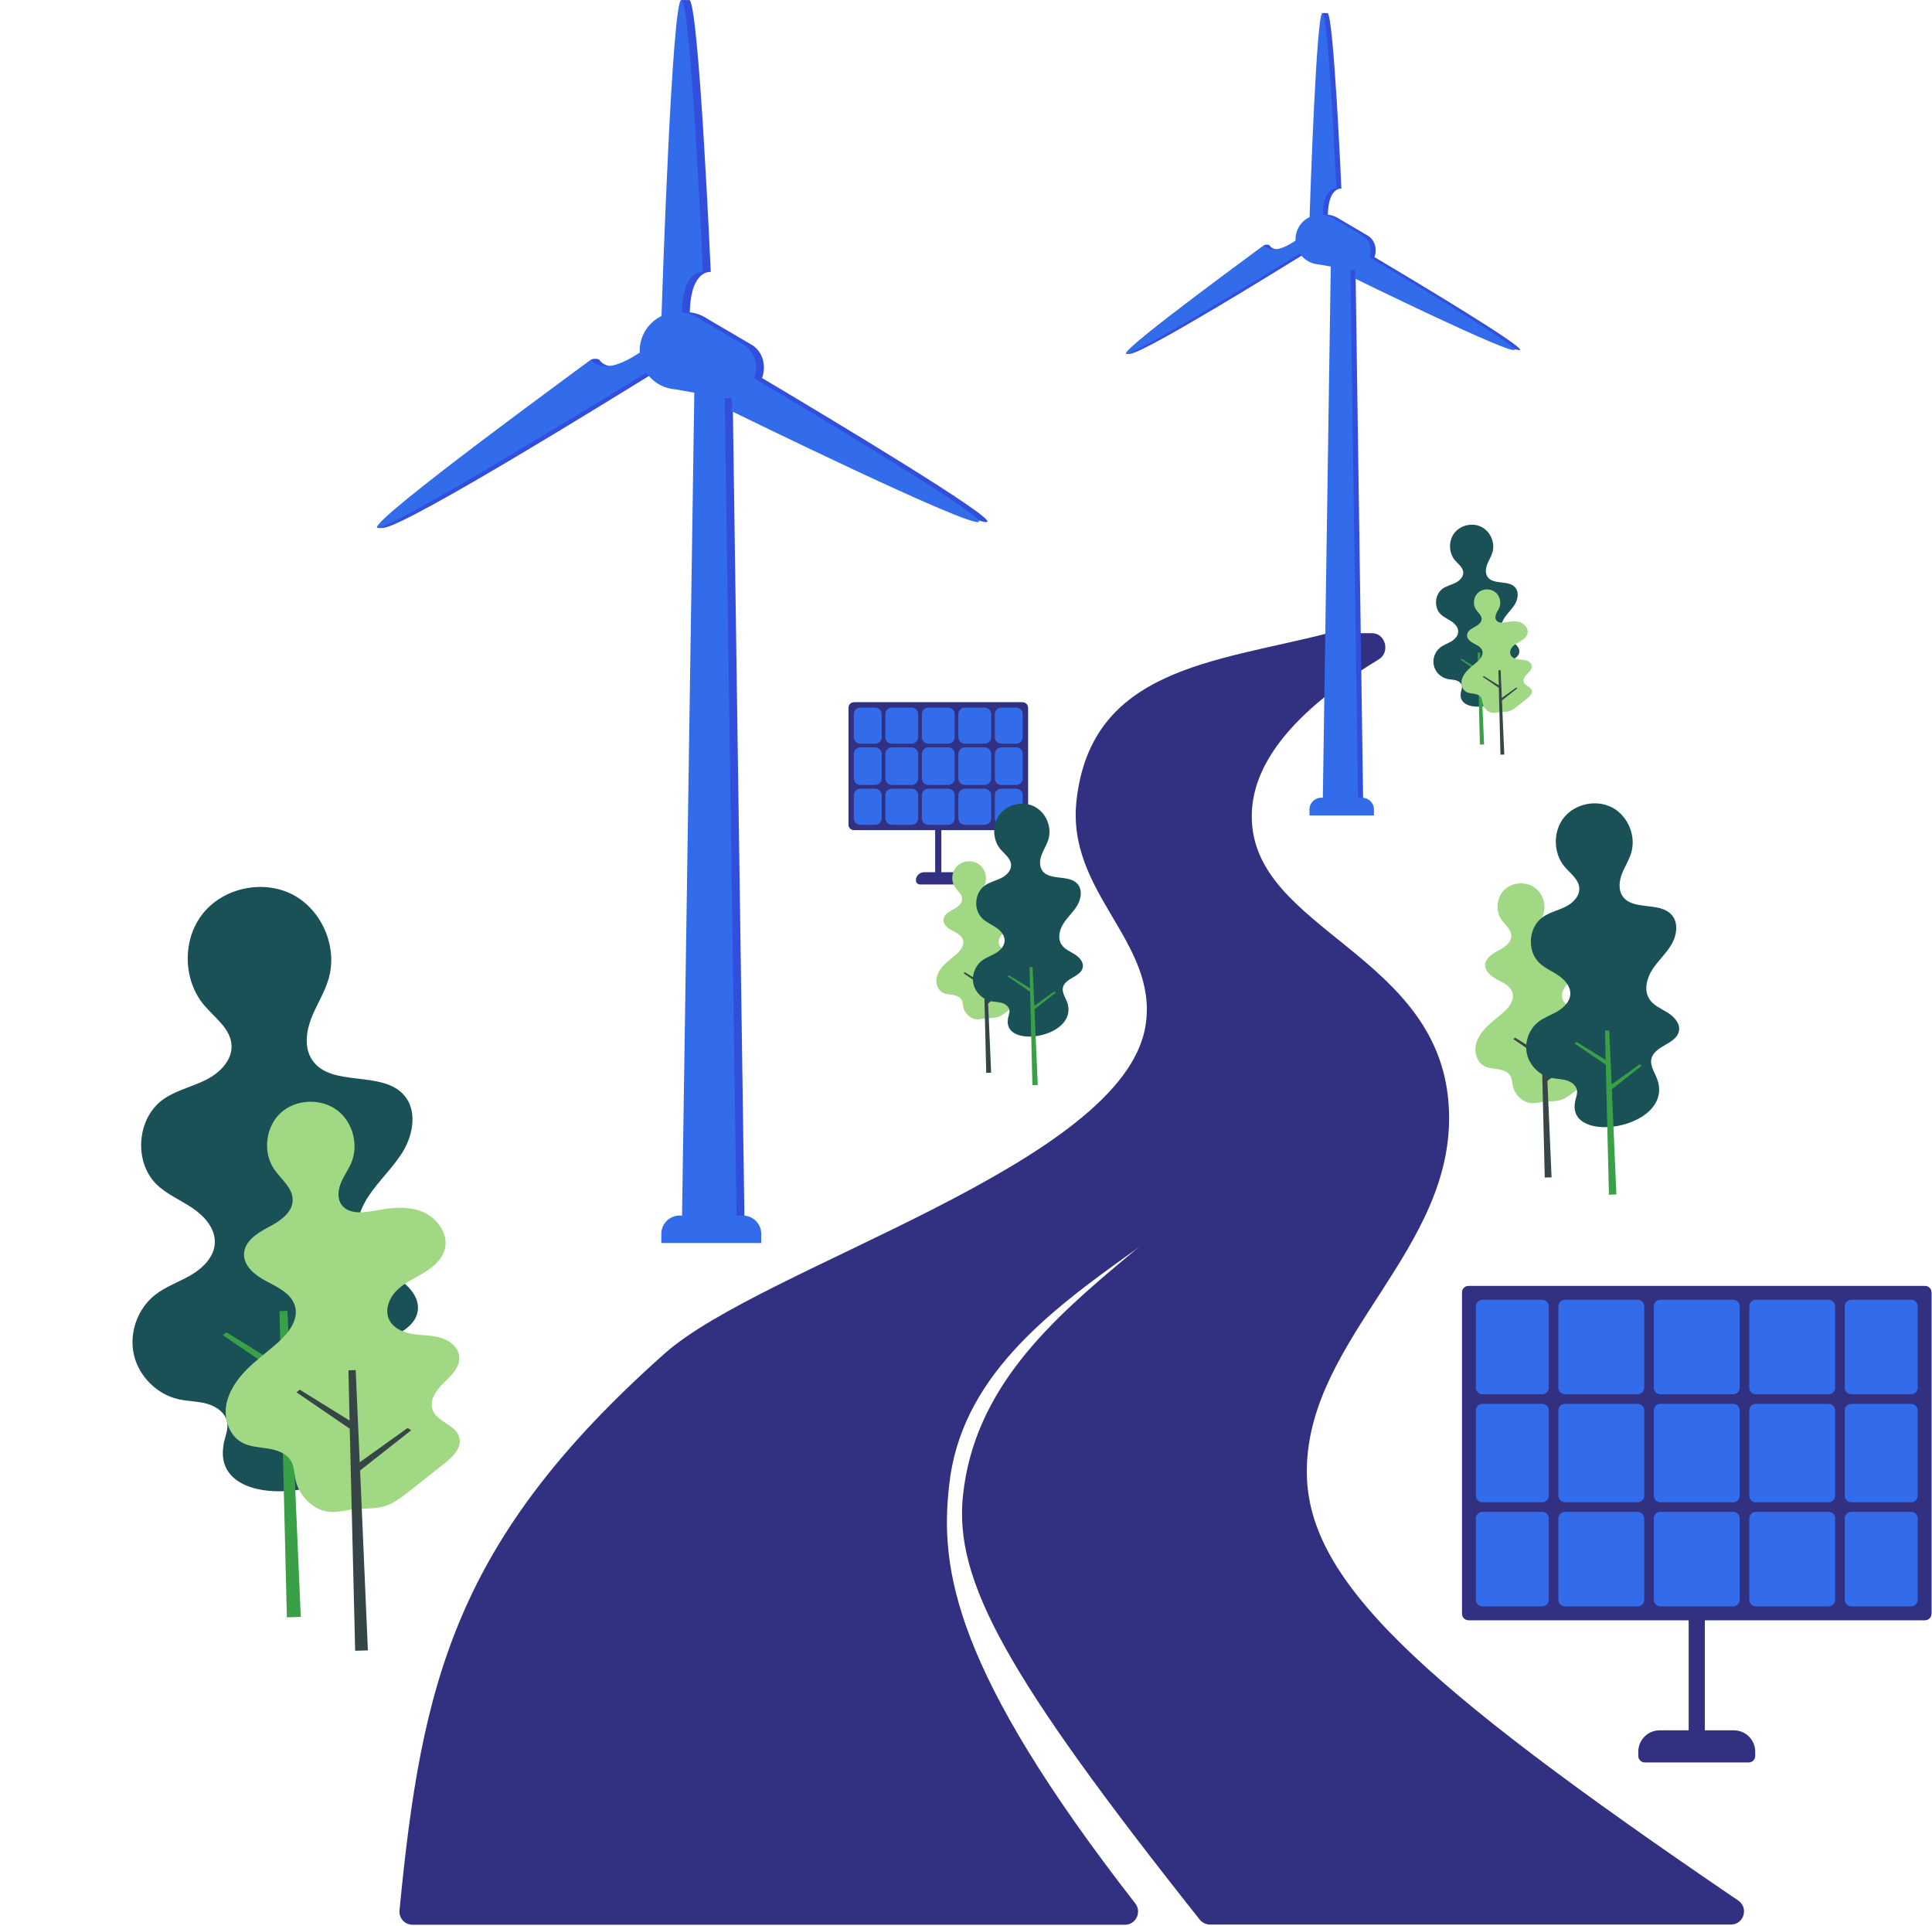 <svg width="592" height="590" viewBox="0 0 592 590" fill="none" xmlns="http://www.w3.org/2000/svg">
<path d="M400.444 449.696C401.332 409.454 445.755 382.728 443.978 340.112C442.157 292.199 383.563 285.32 383.563 250.131C383.563 237.017 391.942 220.589 422.479 202.032C426.063 199.854 424.581 194 420.387 194H415.86C415.302 194 414.747 194.118 414.238 194.345C386.298 206.784 366.059 219.937 356.331 239.964C346.514 260.177 392.892 287.329 391.87 321.726C390.582 374.205 302.002 392.225 295.072 458.219C292.336 484.221 308.182 513.225 367.594 588.122C368.352 589.078 369.525 589.659 370.745 589.659H530.402C534.349 589.659 535.898 584.53 532.635 582.311C433.443 514.855 399.672 483.439 400.444 449.696Z" fill="#323081"/>
<path d="M329.856 245.322C326.746 273.631 354.91 288.486 351.045 314.055C344.56 356.671 233.724 387.903 203.605 414.751C139.415 471.827 129.155 515.466 122.416 585.332C122.19 587.676 124.034 589.72 126.39 589.72H344.713C348.061 589.72 349.925 585.838 347.869 583.196C292.276 511.76 287.961 480.776 290.808 455.358C297.56 389.364 398.001 374.205 399.289 321.848C400.133 287.39 355.177 260.177 365.039 239.599C372.402 224.235 388.977 209.585 408.386 200.765C410.817 199.66 409.925 194 407.254 194V194C407.068 194 406.883 194.023 406.703 194.07C372.17 202.898 334.331 204.76 329.856 245.322Z" fill="#323081"/>
<path d="M233.482 115.955C233.79 115.074 234.01 114.105 234.054 113.137C234.098 112.3 234.054 111.507 233.878 110.758C233.746 110.01 233.482 109.305 233.131 108.645C232.823 108.028 232.384 107.456 231.944 106.927C231.461 106.443 230.977 106.002 230.406 105.694C225.923 103.052 221.395 100.409 216.912 97.767C215.286 96.666 213.44 95.918 211.374 95.697C211.638 82.486 217.791 83.323 217.791 83.323C217.791 83.323 214.099 -0.439 211.155 0.002C210.862 0.031 210.07 0.031 208.781 0.002C206.408 19.423 205.353 88.915 205.089 96.842C201.133 98.736 198.408 102.788 198.408 107.5C198.408 107.544 198.408 107.632 198.408 107.676C198.408 107.72 198.408 107.808 198.408 107.852C198.408 107.896 198.408 107.984 198.408 108.028C186.453 116.043 183.596 110.142 183.596 110.142C183.596 110.142 182.234 109.658 181.223 110.142C170.498 117.981 124.568 152.771 115.514 161.667C116.437 161.975 117.227 161.667 117.887 161.667C126.809 159.773 187.596 122.12 200.474 114.193C202.452 117.1 205.704 119.038 209.44 119.302C211.33 119.654 213.264 120.007 215.154 120.315L211.33 376.707H228.164L224.516 121.988C224.516 121.988 224.604 121.988 224.692 121.988C224.736 121.988 224.824 121.988 224.912 121.988C224.956 121.988 225.043 121.988 225.131 121.988C225.219 121.988 225.263 121.988 225.351 121.988C225.747 121.988 226.186 121.988 226.582 121.944C227.417 124.322 226.362 125.82 226.362 125.82C226.362 125.82 301.521 162.636 302.576 159.817C303.367 157.703 257.349 130.003 233.658 115.911L233.482 115.955Z" fill="#324EDD"/>
<path d="M231.061 115.955C231.368 115.074 231.588 114.105 231.632 113.137C231.676 112.3 231.632 111.507 231.457 110.758C231.325 110.01 231.061 109.305 230.71 108.645C230.402 108.028 229.963 107.456 229.524 106.927C229.085 106.443 228.558 106.002 227.987 105.694C223.507 103.052 218.983 100.409 214.504 97.767C212.923 96.666 211.035 95.918 208.97 95.697C209.234 82.486 215.382 83.323 215.382 83.323C215.382 83.323 211.693 -0.439 208.751 0.002C205.94 0.398 202.997 87.506 202.69 96.842C198.737 98.736 196.014 102.788 196.014 107.5C196.014 107.544 196.014 107.632 196.014 107.676C196.014 107.72 196.014 107.808 196.014 107.852C196.014 107.896 196.014 107.984 196.014 108.028C184.068 116.043 181.214 110.142 181.214 110.142C181.214 110.142 113.58 159.377 115.556 161.667C117.357 163.693 185.21 122.12 198.078 114.193C200.055 117.1 203.305 119.038 207.038 119.302C208.926 119.654 210.859 120.007 212.747 120.315L208.927 376.707H225.747L222.058 121.988C222.058 121.988 222.189 121.988 222.233 121.988C222.321 121.988 222.365 121.988 222.409 121.988C222.497 121.988 222.541 121.988 222.629 121.988C222.717 121.988 222.76 121.988 222.848 121.988C223.244 121.988 223.639 121.988 224.078 121.944C224.913 124.322 223.858 125.82 223.858 125.82C223.858 125.82 298.959 162.636 300.013 159.817C300.804 157.703 254.821 130.003 231.105 115.911L231.061 115.955Z" fill="#326CEB"/>
<path d="M227.654 372.436H208.239C205.148 372.436 202.643 374.941 202.643 378.032V380.848H233.251V378.032C233.251 374.941 230.745 372.436 227.654 372.436Z" fill="#326CEB"/>
<path d="M421.152 78.852C421.351 78.284 421.493 77.658 421.521 77.033C421.549 76.493 421.521 75.981 421.407 75.498C421.322 75.014 421.152 74.559 420.925 74.133C420.727 73.735 420.443 73.366 420.159 73.024C419.847 72.712 419.535 72.427 419.166 72.228C416.272 70.523 413.349 68.817 410.455 67.111C409.406 66.401 408.214 65.917 406.881 65.775C407.051 57.247 411.023 57.787 411.023 57.787C411.023 57.787 408.64 3.717 406.739 4.001C406.55 4.02 406.039 4.02 405.207 4.001C403.675 16.538 402.994 61.397 402.823 66.514C400.27 67.737 398.511 70.352 398.511 73.394C398.511 73.422 398.511 73.479 398.511 73.508C398.511 73.536 398.511 73.593 398.511 73.621C398.511 73.65 398.511 73.707 398.511 73.735C390.793 78.909 388.949 75.1 388.949 75.1C388.949 75.1 388.07 74.787 387.417 75.1C380.494 80.16 350.845 102.618 345 108.36C345.596 108.559 346.106 108.36 346.532 108.36C352.292 107.138 391.531 82.832 399.844 77.715C401.121 79.591 403.221 80.842 405.632 81.013C406.852 81.24 408.1 81.468 409.321 81.667L406.852 247.175H417.719L415.364 82.747C415.364 82.747 415.421 82.747 415.478 82.747C415.506 82.747 415.563 82.747 415.62 82.747C415.648 82.747 415.704 82.747 415.761 82.747C415.818 82.747 415.846 82.747 415.903 82.747C416.159 82.747 416.442 82.747 416.698 82.718C417.237 84.254 416.556 85.22 416.556 85.22C416.556 85.22 465.073 108.986 465.754 107.167C466.264 105.802 436.558 87.921 421.266 78.824L421.152 78.852Z" fill="#324EDD"/>
<path d="M419.589 78.852C419.787 78.284 419.929 77.658 419.958 77.033C419.986 76.493 419.958 75.981 419.844 75.498C419.759 75.014 419.589 74.559 419.362 74.133C419.164 73.735 418.88 73.366 418.597 73.024C418.313 72.712 417.973 72.427 417.605 72.228C414.713 70.523 411.793 68.817 408.901 67.111C407.88 66.401 406.661 65.917 405.329 65.775C405.499 57.247 409.468 57.787 409.468 57.787C409.468 57.787 407.087 3.717 405.187 4.001C403.373 4.257 401.473 60.488 401.275 66.514C398.723 67.737 396.965 70.352 396.965 73.394C396.965 73.422 396.965 73.479 396.965 73.508C396.965 73.536 396.965 73.593 396.965 73.621C396.965 73.65 396.965 73.707 396.965 73.735C389.254 78.909 387.411 75.1 387.411 75.1C387.411 75.1 343.752 106.882 345.027 108.36C346.19 109.668 389.991 82.832 398.298 77.715C399.574 79.591 401.672 80.842 404.081 81.013C405.3 81.24 406.548 81.468 407.767 81.667L405.301 247.175H416.159L413.777 82.747C413.777 82.747 413.862 82.747 413.891 82.747C413.947 82.747 413.976 82.747 414.004 82.747C414.061 82.747 414.089 82.747 414.146 82.747C414.203 82.747 414.231 82.747 414.287 82.747C414.543 82.747 414.798 82.747 415.081 82.718C415.62 84.254 414.939 85.22 414.939 85.22C414.939 85.22 463.419 108.986 464.099 107.167C464.61 105.802 434.927 87.921 419.617 78.824L419.589 78.852Z" fill="#326CEB"/>
<path d="M417.39 244.418H404.857C402.862 244.418 401.244 246.035 401.244 248.03V249.848H421.002V248.03C421.002 246.035 419.385 244.418 417.39 244.418Z" fill="#326CEB"/>
<path d="M591.839 396C591.839 394.896 590.944 394 589.839 394H450.002C448.897 394 448.002 394.896 448.002 396V494.409C448.002 495.514 448.897 496.409 450.002 496.409H589.839C590.944 496.409 591.839 495.514 591.839 494.409V396Z" fill="#326CEB"/>
<path d="M587.599 425.188C587.599 426.293 586.703 427.188 585.599 427.188H567.264C566.159 427.188 565.264 426.293 565.264 425.188V400.239C565.264 399.134 566.159 398.239 567.264 398.239H585.599C586.703 398.239 587.599 399.134 587.599 400.239V425.188ZM565.264 465.221C565.264 464.117 566.159 463.221 567.264 463.221H585.599C586.703 463.221 587.599 464.117 587.599 465.221V490.171C587.599 491.275 586.703 492.171 585.599 492.171H567.264C566.159 492.171 565.264 491.275 565.264 490.171V465.221ZM536.015 465.221C536.015 464.117 536.91 463.221 538.015 463.221H560.324C561.429 463.221 562.324 464.117 562.324 465.221V490.171C562.324 491.275 561.429 492.171 560.324 492.171H538.015C536.91 492.171 536.015 491.275 536.015 490.171V465.221ZM506.764 465.221C506.764 464.117 507.659 463.221 508.764 463.221H531.073C532.178 463.221 533.073 464.117 533.073 465.221V490.171C533.073 491.275 532.178 492.171 531.073 492.171H508.764C507.659 492.171 506.764 491.275 506.764 490.171V465.221ZM477.515 465.221C477.515 464.117 478.41 463.221 479.515 463.221H501.823C502.927 463.221 503.823 464.117 503.823 465.221V490.171C503.823 491.275 502.927 492.171 501.823 492.171H479.515C478.41 492.171 477.515 491.275 477.515 490.171V465.221ZM452.239 465.221C452.239 464.117 453.134 463.221 454.239 463.221H472.573C473.678 463.221 474.573 464.117 474.573 465.221V490.171C474.573 491.275 473.678 492.171 472.573 492.171H454.239C453.134 492.171 452.239 491.275 452.239 490.171V465.221ZM452.239 432.129C452.239 431.025 453.134 430.129 454.239 430.129H472.573C473.678 430.129 474.573 431.025 474.573 432.129V458.281C474.573 459.386 473.678 460.281 472.573 460.281H454.239C453.134 460.281 452.239 459.386 452.239 458.281V432.129ZM452.239 400.239C452.239 399.134 453.134 398.239 454.239 398.239H472.573C473.678 398.239 474.573 399.134 474.573 400.239V425.188C474.573 426.293 473.678 427.188 472.573 427.188H454.239C453.134 427.188 452.239 426.293 452.239 425.188V400.239ZM503.824 425.188C503.824 426.293 502.929 427.188 501.824 427.188H479.516C478.411 427.188 477.516 426.293 477.516 425.188V400.239C477.516 399.134 478.411 398.239 479.516 398.239H501.824C502.929 398.239 503.824 399.134 503.824 400.239V425.188ZM533.073 425.188C533.073 426.293 532.178 427.188 531.073 427.188H508.764C507.659 427.188 506.764 426.293 506.764 425.188V400.239C506.764 399.134 507.659 398.239 508.764 398.239H531.073C532.178 398.239 533.073 399.134 533.073 400.239V425.188ZM503.824 458.281C503.824 459.386 502.929 460.281 501.824 460.281H479.516C478.411 460.281 477.516 459.386 477.516 458.281V432.129C477.516 431.025 478.411 430.129 479.516 430.129H501.824C502.929 430.129 503.824 431.025 503.824 432.129V458.281ZM506.764 432.129C506.764 431.025 507.659 430.129 508.764 430.129H531.073C532.178 430.129 533.073 431.025 533.073 432.129V458.281C533.073 459.386 532.178 460.281 531.073 460.281H508.764C507.659 460.281 506.764 459.386 506.764 458.281V432.129ZM562.323 458.281C562.323 459.386 561.427 460.281 560.323 460.281H538.013C536.909 460.281 536.013 459.386 536.013 458.281V432.129C536.013 431.025 536.909 430.129 538.013 430.129H560.323C561.427 430.129 562.323 431.025 562.323 432.129V458.281ZM587.599 458.281C587.599 459.386 586.703 460.281 585.599 460.281H567.264C566.159 460.281 565.264 459.386 565.264 458.281V432.129C565.264 431.025 566.159 430.129 567.264 430.129H585.599C586.703 430.129 587.599 431.025 587.599 432.129V458.281ZM562.323 425.188C562.323 426.293 561.427 427.188 560.323 427.188H538.013C536.909 427.188 536.013 426.293 536.013 425.188V400.239C536.013 399.134 536.909 398.239 538.013 398.239H560.323C561.427 398.239 562.323 399.134 562.323 400.239V425.188ZM587.599 394H565.264H562.323H536.015H533.073H506.764H503.824H477.515H474.575H452.239H450C448.895 394 448 394.895 448 396V398.239V427.188V430.129V460.281V463.221V492.172V494.411C448 495.515 448.895 496.411 450 496.411H452.239H474.575H477.515H503.824H506.764H533.073H536.015H562.323H565.264H587.599H589.839C590.943 496.411 591.839 495.515 591.839 494.411V492.172V398.239V396C591.839 394.895 590.943 394 589.839 394H587.599Z" fill="#323081"/>
<path d="M531.282 530.151H508.554C504.935 530.151 502.002 533.084 502.002 536.703V537.999C502.002 539.104 502.897 539.999 504.002 539.999H535.834C536.939 539.999 537.834 539.104 537.834 537.999V536.703C537.834 533.084 534.901 530.151 531.282 530.151Z" fill="#323081"/>
<path d="M522.398 530.163C522.398 531.267 521.503 532.163 520.398 532.163H519.439C518.335 532.163 517.439 531.267 517.439 530.163V496.291C517.439 495.186 518.335 494.291 519.439 494.291H520.398C521.503 494.291 522.398 495.186 522.398 496.291V530.163Z" fill="#323081"/>
<path d="M314.999 217.173C314.999 216.069 314.104 215.173 312.999 215.173H262C260.895 215.173 260 216.069 260 217.173V252.332C260 253.436 260.895 254.332 262 254.332H312.999C314.104 254.332 314.999 253.436 314.999 252.332V217.173Z" fill="#326CEB"/>
<path d="M313.379 225.863C313.379 226.968 312.483 227.863 311.379 227.863H306.838C305.734 227.863 304.838 226.968 304.838 225.863V218.794C304.838 217.689 305.734 216.794 306.838 216.794H311.379C312.483 216.794 313.379 217.689 313.379 218.794V225.863ZM304.838 243.641C304.838 242.537 305.734 241.641 306.838 241.641H311.379C312.483 241.641 313.379 242.537 313.379 243.641V250.711C313.379 251.815 312.483 252.711 311.379 252.711H306.838C305.734 252.711 304.838 251.815 304.838 250.711V243.641ZM293.654 243.641C293.654 242.537 294.55 241.641 295.654 241.641H301.714C302.819 241.641 303.714 242.537 303.714 243.641V250.711C303.714 251.815 302.819 252.711 301.714 252.711H295.654C294.55 252.711 293.654 251.815 293.654 250.711V243.641ZM282.47 243.641C282.47 242.537 283.365 241.641 284.47 241.641H290.53C291.634 241.641 292.53 242.537 292.53 243.641V250.711C292.53 251.815 291.634 252.711 290.53 252.711H284.47C283.365 252.711 282.47 251.815 282.47 250.711V243.641ZM271.286 243.641C271.286 242.537 272.181 241.641 273.286 241.641H279.345C280.45 241.641 281.345 242.537 281.345 243.641V250.711C281.345 251.815 280.45 252.711 279.345 252.711H273.286C272.181 252.711 271.286 251.815 271.286 250.711V243.641ZM261.621 243.641C261.621 242.537 262.516 241.641 263.621 241.641H268.161C269.265 241.641 270.161 242.537 270.161 243.641V250.711C270.161 251.815 269.265 252.711 268.161 252.711H263.621C262.516 252.711 261.621 251.815 261.621 250.711V243.641ZM261.621 230.988C261.621 229.883 262.516 228.988 263.621 228.988H268.161C269.265 228.988 270.161 229.883 270.161 230.988V238.517C270.161 239.622 269.265 240.517 268.161 240.517H263.621C262.516 240.517 261.621 239.622 261.621 238.517V230.988ZM261.621 218.794C261.621 217.689 262.516 216.794 263.621 216.794H268.161C269.265 216.794 270.161 217.689 270.161 218.794V225.863C270.161 226.968 269.265 227.863 268.161 227.863H263.621C262.516 227.863 261.621 226.968 261.621 225.863V218.794ZM281.345 225.863C281.345 226.968 280.45 227.863 279.345 227.863H273.286C272.181 227.863 271.286 226.968 271.286 225.863V218.794C271.286 217.689 272.181 216.794 273.286 216.794H279.345C280.45 216.794 281.345 217.689 281.345 218.794V225.863ZM292.53 225.863C292.53 226.968 291.634 227.863 290.53 227.863H284.47C283.365 227.863 282.47 226.968 282.47 225.863V218.794C282.47 217.689 283.365 216.794 284.47 216.794H290.53C291.634 216.794 292.53 217.689 292.53 218.794V225.863ZM281.345 238.517C281.345 239.622 280.45 240.517 279.345 240.517H273.286C272.181 240.517 271.286 239.622 271.286 238.517V230.988C271.286 229.883 272.181 228.988 273.286 228.988H279.345C280.45 228.988 281.345 229.883 281.345 230.988V238.517ZM282.47 230.988C282.47 229.883 283.365 228.988 284.47 228.988H290.53C291.634 228.988 292.53 229.883 292.53 230.988V238.517C292.53 239.622 291.634 240.517 290.53 240.517H284.47C283.365 240.517 282.47 239.622 282.47 238.517V230.988ZM303.714 238.517C303.714 239.622 302.818 240.517 301.714 240.517H295.654C294.549 240.517 293.654 239.622 293.654 238.517V230.988C293.654 229.883 294.549 228.988 295.654 228.988H301.714C302.818 228.988 303.714 229.883 303.714 230.988V238.517ZM313.379 238.517C313.379 239.622 312.483 240.517 311.379 240.517H306.838C305.734 240.517 304.838 239.622 304.838 238.517V230.988C304.838 229.883 305.734 228.988 306.838 228.988H311.379C312.483 228.988 313.379 229.883 313.379 230.988V238.517ZM303.714 225.863C303.714 226.968 302.818 227.863 301.714 227.863H295.654C294.549 227.863 293.654 226.968 293.654 225.863V218.794C293.654 217.689 294.549 216.794 295.654 216.794H301.714C302.818 216.794 303.714 217.689 303.714 218.794V225.863ZM313.379 215.173H304.838H303.714H293.654H292.53H282.47H281.345H271.286H270.161H261.621V215.173C260.726 215.173 260 215.899 260 216.794V216.794V227.863V228.988V240.517V241.641V252.711V252.711C260 253.606 260.726 254.332 261.621 254.332V254.332H270.161H271.286H281.345H282.47H292.53H293.654H303.714H304.838H313.379V254.332C314.274 254.332 315 253.606 315 252.711V252.711V216.794V216.794C315 215.899 314.274 215.173 313.379 215.173V215.173Z" fill="#323081"/>
<path d="M291.844 267.233H283.154C281.77 267.233 280.648 268.355 280.648 269.739V269.739C280.648 270.435 281.213 270.999 281.909 270.999H293.089C293.785 270.999 294.35 270.435 294.35 269.739V269.739C294.35 268.355 293.228 267.233 291.844 267.233Z" fill="#323081"/>
<path d="M288.447 267.055C288.447 267.578 288.022 268.003 287.499 268.003V268.003C286.975 268.003 286.551 267.578 286.551 267.055V254.47C286.551 253.946 286.975 253.522 287.499 253.522V253.522C288.022 253.522 288.447 253.946 288.447 254.47V267.055Z" fill="#323081"/>
<path d="M486.036 321.182C485.475 319.57 486.716 317.923 487.941 316.753C489.17 315.567 490.58 314.199 490.427 312.495C490.296 310.936 488.821 309.802 487.32 309.383C485.824 308.949 484.229 309.034 482.693 308.776C481.157 308.518 479.545 307.805 478.892 306.369C478.159 304.753 478.963 302.808 480.223 301.581C481.484 300.354 483.152 299.621 484.653 298.713C486.159 297.789 487.632 296.545 488.065 294.842C488.709 292.329 486.787 289.706 484.385 288.718C481.984 287.731 479.265 288.037 476.714 288.518C474.712 288.901 472.206 289.189 471.063 287.509C470.366 286.472 470.542 285.082 471.021 283.928C471.499 282.774 472.258 281.763 472.732 280.624C473.917 277.719 472.962 274.083 470.506 272.148C467.847 270.043 463.651 270.179 461.134 272.462C458.633 274.751 458.115 278.942 460.049 281.742C461.181 283.402 463.093 284.781 463.077 286.792C463.072 288.875 460.984 290.264 459.136 291.232C457.289 292.199 455.184 293.532 455.096 295.605C454.998 297.71 457.036 299.233 458.909 300.204C460.782 301.174 462.936 302.236 463.48 304.273C464.056 306.477 462.414 308.614 460.71 310.145C458.986 311.687 457.079 313.049 455.459 314.693C453.839 316.338 452.471 318.375 452.141 320.662C451.827 322.955 452.748 325.529 454.788 326.623C456.078 327.317 457.613 327.368 459.07 327.601C460.528 327.833 462.077 328.371 462.817 329.645C463.347 330.558 463.325 331.688 463.556 332.728C463.996 334.766 465.425 336.574 467.318 337.482C469.486 338.497 471.082 337.775 473.257 337.551C475.468 337.322 477.238 337.656 479.349 336.567C480.448 335.994 481.422 335.225 482.39 334.471C484.266 332.996 486.125 331.515 488 330.039C489.37 328.951 490.898 327.431 490.429 325.746C489.864 323.667 486.746 323.24 486.042 321.219L486.036 321.182Z" fill="#A1D884"/>
<path d="M482.533 324.593L481.95 324.214L474.09 329.844L473.425 314.707L472.239 314.752L472.421 322.996L464.246 317.927L463.695 318.351L472.452 324.332L473.34 360.787L475.428 360.725L474.152 331.191L482.533 324.593Z" fill="#364546"/>
<path d="M482.591 337.697C482.82 336.462 483.428 335.229 483.195 333.982C482.904 332.44 481.398 331.399 479.882 330.975C478.365 330.552 476.77 330.584 475.228 330.239C471.677 329.447 468.696 326.479 467.886 322.925C467.077 319.371 468.467 315.412 471.325 313.136C473.113 311.718 475.33 310.991 477.291 309.836C479.251 308.681 481.087 306.849 481.174 304.568C481.27 302.204 479.477 300.191 477.529 298.869C475.581 297.547 473.33 296.626 471.639 294.991C467.827 291.289 468.354 284.154 472.657 281.038C474.724 279.556 477.3 278.997 479.598 277.866C481.89 276.75 484.072 274.65 483.917 272.102C483.767 269.382 481.142 267.599 479.39 265.513C475.902 261.347 475.825 254.689 479.25 250.46C482.659 246.226 489.178 244.881 493.991 247.41C498.803 249.939 501.394 256.07 499.843 261.269C499.181 263.518 497.859 265.518 497.01 267.706C496.162 269.894 495.845 272.514 497.119 274.478C500.16 279.171 508.615 276.112 512.269 280.349C514.376 282.774 513.788 286.597 512.182 289.366C510.561 292.13 508.09 294.326 506.338 297.013C504.586 299.7 503.655 303.361 505.375 306.073C506.629 308.049 508.942 308.99 510.936 310.224C512.93 311.457 514.858 313.479 514.487 315.788C513.808 319.892 506.966 320.323 506.027 324.377C505.465 326.796 507.395 329.025 508.05 331.409C512.011 345.946 480.183 350.836 482.622 337.707L482.591 337.697Z" fill="#1A5157"/>
<path d="M503.059 326.513L502.418 326.099L493.837 332.253L493.105 315.732L491.8 315.773L491.997 324.763L483.089 319.249L482.476 319.705L492.04 326.224L493.005 366.047L495.29 365.962L493.895 333.719L503.059 326.513Z" fill="#39A047"/>
<path d="M311.332 300.225C310.928 299.065 311.821 297.881 312.702 297.039C313.586 296.186 314.6 295.202 314.49 293.977C314.396 292.856 313.335 292.041 312.255 291.739C311.18 291.427 310.032 291.488 308.928 291.303C307.823 291.117 306.664 290.604 306.194 289.572C305.667 288.409 306.246 287.011 307.152 286.128C308.058 285.246 309.258 284.719 310.337 284.066C311.421 283.402 312.48 282.507 312.791 281.282C313.254 279.475 311.872 277.588 310.145 276.878C308.418 276.168 306.463 276.388 304.628 276.734C303.188 277.009 301.386 277.217 300.564 276.008C300.063 275.263 300.19 274.263 300.534 273.433C300.878 272.603 301.424 271.876 301.764 271.057C302.617 268.968 301.93 266.353 300.164 264.962C298.252 263.448 295.234 263.546 293.424 265.188C291.625 266.834 291.253 269.848 292.644 271.861C293.458 273.055 294.833 274.047 294.821 275.493C294.818 276.991 293.316 277.99 291.987 278.686C290.658 279.382 289.145 280.34 289.082 281.831C289.011 283.344 290.477 284.44 291.824 285.138C293.171 285.836 294.719 286.599 295.111 288.065C295.525 289.649 294.344 291.186 293.119 292.287C291.879 293.396 290.508 294.375 289.343 295.558C288.178 296.741 287.194 298.205 286.957 299.851C286.731 301.5 287.393 303.351 288.86 304.137C289.788 304.637 290.891 304.673 291.94 304.84C292.988 305.007 294.102 305.394 294.634 306.31C295.016 306.967 294.999 307.78 295.165 308.528C295.482 309.994 296.509 311.294 297.871 311.947C299.43 312.677 300.578 312.157 302.142 311.996C303.732 311.832 305.005 312.072 306.523 311.289C307.314 310.876 308.014 310.323 308.71 309.781C310.059 308.72 311.396 307.655 312.745 306.594C313.73 305.811 314.828 304.719 314.491 303.506C314.085 302.011 311.843 301.704 311.336 300.251L311.332 300.225Z" fill="#A1D884"/>
<path d="M308.812 302.677L308.392 302.405L302.74 306.454L302.262 295.568L301.409 295.601L301.54 301.529L295.661 297.884L295.265 298.189L301.562 302.49L302.201 328.706L303.702 328.661L302.784 307.422L308.812 302.677Z" fill="#364546"/>
<path d="M308.855 312.101C309.019 311.213 309.456 310.326 309.289 309.429C309.079 308.32 307.997 307.572 306.906 307.267C305.816 306.962 304.668 306.986 303.559 306.737C301.006 306.168 298.862 304.034 298.28 301.478C297.697 298.922 298.697 296.075 300.753 294.438C302.038 293.418 303.633 292.896 305.043 292.065C306.453 291.235 307.773 289.917 307.835 288.276C307.904 286.576 306.615 285.129 305.214 284.178C303.813 283.227 302.194 282.565 300.978 281.389C298.237 278.727 298.616 273.596 301.71 271.355C303.197 270.289 305.05 269.887 306.702 269.074C308.35 268.271 309.919 266.761 309.808 264.928C309.7 262.973 307.812 261.69 306.552 260.19C304.044 257.194 303.989 252.406 306.452 249.365C308.903 246.32 313.591 245.353 317.052 247.171C320.513 248.99 322.377 253.399 321.261 257.138C320.785 258.756 319.835 260.194 319.224 261.767C318.614 263.341 318.386 265.225 319.302 266.638C321.489 270.012 327.569 267.812 330.197 270.859C331.713 272.603 331.29 275.353 330.135 277.344C328.969 279.332 327.192 280.911 325.932 282.843C324.672 284.776 324.003 287.408 325.24 289.359C326.141 290.78 327.805 291.456 329.239 292.344C330.673 293.231 332.059 294.685 331.792 296.345C331.304 299.297 326.383 299.606 325.709 302.522C325.304 304.262 326.692 305.865 327.163 307.579C330.012 318.033 307.123 321.55 308.877 312.108L308.855 312.101Z" fill="#1A5157"/>
<path d="M323.575 304.058L323.114 303.76L316.943 308.186L316.416 296.305L315.478 296.335L315.62 302.8L309.213 298.835L308.772 299.162L315.65 303.85L316.345 332.489L317.988 332.428L316.984 309.24L323.575 304.058Z" fill="#39A047"/>
<path d="M68.468 442.634C68.896 440.329 70.029 438.028 69.596 435.701C69.051 432.823 66.242 430.881 63.411 430.09C60.581 429.299 57.603 429.36 54.725 428.715C48.099 427.237 42.534 421.699 41.023 415.066C39.513 408.433 42.107 401.043 47.442 396.796C50.778 394.149 54.917 392.793 58.576 390.637C62.235 388.482 65.662 385.061 65.823 380.804C66.002 376.393 62.656 372.636 59.02 370.169C55.384 367.701 51.183 365.982 48.027 362.931C40.914 356.021 41.896 342.706 49.928 336.89C53.785 334.124 58.593 333.081 62.881 330.969C67.16 328.886 71.231 324.967 70.943 320.211C70.663 315.136 65.763 311.807 62.494 307.915C55.984 300.14 55.841 287.713 62.232 279.821C68.594 271.919 80.761 269.409 89.743 274.128C98.725 278.848 103.561 290.291 100.665 299.994C99.43 304.192 96.963 307.924 95.379 312.008C93.795 316.092 93.204 320.98 95.582 324.647C101.258 333.405 117.037 327.695 123.858 335.603C127.79 340.129 126.693 347.265 123.695 352.433C120.668 357.592 116.057 361.689 112.788 366.704C109.518 371.72 107.78 378.551 110.991 383.614C113.331 387.301 117.648 389.057 121.37 391.36C125.091 393.662 128.689 397.436 127.996 401.745C126.729 409.405 113.959 410.208 112.208 417.775C111.159 422.29 114.76 426.45 115.983 430.9C123.375 458.031 63.973 467.157 68.526 442.653L68.468 442.634Z" fill="#1A5157"/>
<path d="M106.666 421.762L105.471 420.988L89.455 432.474L88.089 401.641L85.653 401.718L86.022 418.495L69.395 408.205L68.251 409.055L86.1 421.222L87.903 495.545L92.167 495.387L89.563 435.21L106.666 421.762Z" fill="#39A047"/>
<path d="M132.525 431.86C131.477 428.85 133.794 425.777 136.079 423.593C138.374 421.38 141.005 418.826 140.719 415.646C140.475 412.737 137.722 410.62 134.921 409.839C132.129 409.028 129.151 409.186 126.285 408.705C123.418 408.224 120.41 406.893 119.19 404.213C117.823 401.196 119.324 397.568 121.676 395.277C124.028 392.986 127.142 391.618 129.943 389.924C132.754 388.2 135.503 385.878 136.31 382.699C137.513 378.009 133.926 373.113 129.444 371.271C124.961 369.429 119.888 369.999 115.127 370.896C111.389 371.611 106.712 372.15 104.58 369.013C103.279 367.079 103.608 364.484 104.5 362.33C105.393 360.177 106.81 358.29 107.694 356.165C109.906 350.741 108.123 343.956 103.54 340.344C98.578 336.417 90.746 336.67 86.049 340.932C81.381 345.203 80.415 353.025 84.024 358.25C86.136 361.348 89.705 363.923 89.676 367.675C89.666 371.563 85.769 374.156 82.32 375.962C78.872 377.768 74.945 380.254 74.781 384.124C74.598 388.052 78.401 390.896 81.896 392.707C85.392 394.518 89.411 396.499 90.426 400.302C91.502 404.414 88.437 408.402 85.258 411.26C82.04 414.138 78.48 416.68 75.457 419.749C72.434 422.819 69.88 426.62 69.265 430.889C68.678 435.169 70.398 439.972 74.204 442.013C76.613 443.31 79.476 443.404 82.197 443.838C84.918 444.272 87.808 445.275 89.19 447.654C90.18 449.358 90.138 451.467 90.568 453.408C91.39 457.212 94.056 460.587 97.59 462.281C101.637 464.175 104.615 462.828 108.674 462.41C112.801 461.982 116.104 462.605 120.044 460.573C122.096 459.503 123.913 458.068 125.72 456.661C129.22 453.907 132.69 451.144 136.19 448.39C138.747 446.359 141.598 443.523 140.723 440.376C139.669 436.496 133.85 435.699 132.535 431.928L132.525 431.86Z" fill="#A1D884"/>
<path d="M125.985 438.225L124.897 437.517L110.227 448.026L108.988 419.775L106.773 419.859L107.113 435.244L91.856 425.785L90.828 426.576L107.17 437.739L108.828 505.776L112.725 505.659L110.343 450.539L125.985 438.225Z" fill="#364546"/>
<path d="M447.614 212.214C447.743 211.52 448.084 210.827 447.954 210.126C447.79 209.259 446.944 208.675 446.092 208.437C445.24 208.198 444.343 208.217 443.477 208.023C441.481 207.578 439.806 205.91 439.351 203.913C438.896 201.916 439.677 199.691 441.284 198.412C442.288 197.615 443.534 197.207 444.636 196.558C445.738 195.909 446.769 194.879 446.818 193.597C446.872 192.269 445.864 191.138 444.77 190.395C443.675 189.652 442.41 189.134 441.46 188.216C439.318 186.135 439.614 182.126 442.032 180.375C443.193 179.542 444.641 179.228 445.932 178.592C447.22 177.965 448.446 176.785 448.36 175.353C448.275 173.825 446.8 172.823 445.815 171.651C443.855 169.31 443.812 165.568 445.737 163.192C447.652 160.813 451.316 160.057 454.02 161.478C456.724 162.899 458.18 166.345 457.309 169.266C456.937 170.53 456.194 171.654 455.717 172.883C455.24 174.113 455.062 175.585 455.778 176.689C457.487 179.326 462.238 177.607 464.292 179.988C465.475 181.35 465.145 183.499 464.243 185.055C463.331 186.608 461.943 187.842 460.958 189.352C459.974 190.862 459.451 192.919 460.418 194.443C461.122 195.553 462.422 196.082 463.542 196.775C464.663 197.469 465.746 198.605 465.538 199.902C465.156 202.209 461.311 202.45 460.784 204.729C460.468 206.088 461.552 207.341 461.921 208.68C464.146 216.849 446.261 219.597 447.632 212.219L447.614 212.214Z" fill="#1A5157"/>
<path d="M459.115 205.929L458.756 205.696L453.933 209.154L453.522 199.871L452.788 199.894L452.9 204.946L447.894 201.847L447.549 202.103L452.923 205.767L453.466 228.144L454.75 228.097L453.966 209.978L459.115 205.929Z" fill="#39A047"/>
<path d="M466.902 208.97C466.586 208.063 467.284 207.138 467.972 206.48C468.663 205.814 469.455 205.045 469.369 204.088C469.296 203.212 468.467 202.574 467.623 202.339C466.783 202.095 465.886 202.143 465.023 201.998C464.16 201.853 463.254 201.452 462.887 200.645C462.476 199.737 462.927 198.644 463.636 197.955C464.344 197.265 465.281 196.853 466.125 196.343C466.971 195.824 467.799 195.125 468.042 194.168C468.404 192.756 467.324 191.282 465.974 190.727C464.625 190.172 463.097 190.344 461.664 190.614C460.538 190.829 459.13 190.991 458.488 190.047C458.096 189.465 458.195 188.683 458.464 188.035C458.733 187.386 459.16 186.818 459.426 186.178C460.092 184.546 459.555 182.502 458.175 181.415C456.681 180.233 454.323 180.309 452.909 181.592C451.503 182.878 451.212 185.233 452.299 186.806C452.935 187.739 454.01 188.514 454.001 189.644C453.998 190.815 452.824 191.595 451.786 192.139C450.748 192.683 449.565 193.431 449.516 194.597C449.461 195.779 450.606 196.636 451.658 197.181C452.711 197.726 453.921 198.323 454.227 199.468C454.551 200.706 453.628 201.907 452.67 202.767C451.701 203.634 450.63 204.399 449.72 205.323C448.809 206.247 448.04 207.392 447.855 208.677C447.679 209.966 448.196 211.412 449.342 212.026C450.068 212.417 450.93 212.445 451.749 212.576C452.568 212.707 453.438 213.009 453.854 213.725C454.152 214.238 454.14 214.873 454.269 215.457C454.517 216.603 455.32 217.619 456.383 218.129C457.602 218.699 458.499 218.294 459.721 218.168C460.963 218.039 461.958 218.227 463.144 217.615C463.762 217.293 464.309 216.86 464.853 216.437C465.907 215.608 466.952 214.776 468.006 213.947C468.776 213.335 469.634 212.481 469.371 211.534C469.053 210.366 467.301 210.125 466.905 208.99L466.902 208.97Z" fill="#A1D884"/>
<path d="M464.932 210.886L464.605 210.673L460.188 213.837L459.815 205.331L459.148 205.356L459.25 209.988L454.656 207.14L454.347 207.378L459.267 210.739L459.766 231.225L460.94 231.19L460.223 214.594L464.932 210.886Z" fill="#364546"/>
</svg>
